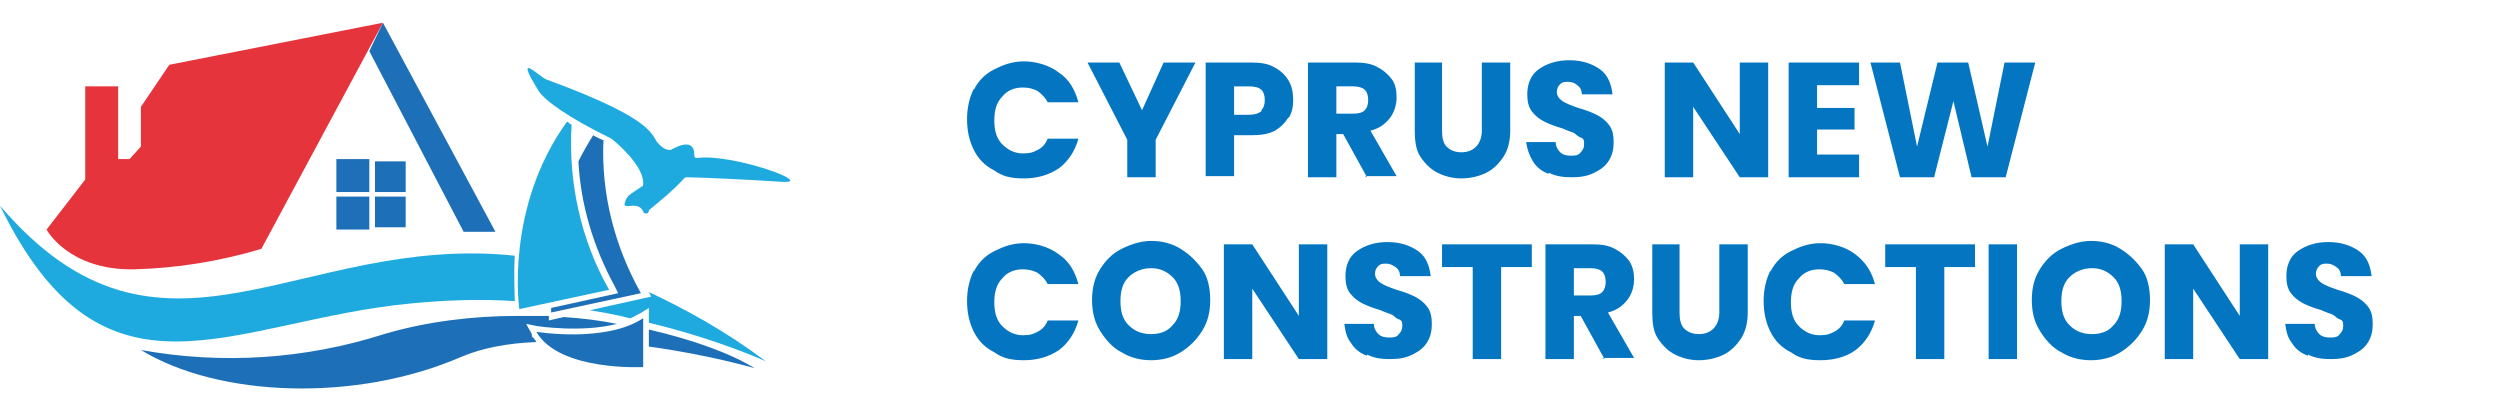 <svg id="svg111" xmlns="http://www.w3.org/2000/svg" version="1.1" viewBox="0 0 220 36"><defs><style>.st0{fill:#1faadf}.st1{fill:#0475c1}.st2{fill:#1d70b7}</style></defs><path class="st1" d="M85.7 7.9c.4-.8 1-1.4 1.8-1.8.8-.4 1.6-.7 2.6-.7s2.2.3 3.1 1c.9.6 1.4 1.5 1.7 2.6h-2.7c-.2-.4-.5-.7-.9-1-.4-.2-.8-.3-1.3-.3-.8 0-1.4.3-1.8.8-.5.5-.7 1.2-.7 2.1s.2 1.6.7 2.1c.5.5 1.1.8 1.8.8s.9-.1 1.3-.3c.4-.2.7-.5.9-1h2.7c-.3 1.1-.9 2-1.7 2.6-.9.6-1.9.9-3.1.9s-1.9-.2-2.6-.7c-.8-.4-1.4-1-1.8-1.8-.4-.8-.6-1.7-.6-2.7s.2-1.9.6-2.7ZM105.2 5.5l-3.5 6.8v3.3h-2.5v-3.3l-3.5-6.8h2.8l2 4.2 1.9-4.2h2.8ZM113.4 10.3c-.3.5-.7.9-1.2 1.2-.6.3-1.2.4-2.1.4h-1.5v3.6h-2.5v-10h4c.8 0 1.5.1 2 .4.6.3 1 .7 1.3 1.2.3.5.4 1.1.4 1.7s-.1 1.1-.4 1.6Zm-2.4-.6c.2-.2.3-.5.3-.9s-.1-.7-.3-.9c-.2-.2-.6-.3-1.1-.3h-1.3v2.5h1.3c.5 0 .8-.1 1.1-.3ZM120.3 15.6l-2.1-3.8h-.6v3.8h-2.5V5.5h4.1c.8 0 1.5.1 2 .4.6.3 1 .7 1.3 1.1s.4 1 .4 1.6-.2 1.3-.6 1.8c-.4.5-.9.9-1.7 1.1l2.3 4h-2.8Zm-2.7-5.6h1.5c.5 0 .8-.1 1-.3.2-.2.3-.5.3-.9s-.1-.7-.3-.9c-.2-.2-.6-.3-1-.3h-1.5v2.5ZM126.9 5.5v6c0 .6.1 1.1.4 1.4.3.3.7.5 1.3.5s1-.2 1.3-.5c.3-.3.5-.8.5-1.4v-6h2.5v6c0 .9-.2 1.7-.6 2.3-.4.6-.9 1.1-1.5 1.4-.6.3-1.4.5-2.2.5s-1.5-.2-2.1-.5c-.6-.3-1.1-.8-1.5-1.4-.4-.6-.5-1.4-.5-2.3v-6h2.5ZM136.3 15.3c-.6-.2-1.1-.6-1.4-1.1s-.5-1-.6-1.7h2.6c0 .4.2.7.4.9s.5.3.9.3.7 0 .9-.3c.2-.2.3-.4.3-.7s0-.5-.3-.6-.4-.3-.6-.4-.6-.2-1-.4c-.7-.2-1.2-.4-1.6-.6s-.8-.5-1.1-.9c-.3-.4-.4-.9-.4-1.5 0-.9.3-1.7 1-2.2s1.6-.8 2.7-.8 2 .3 2.7.8 1 1.3 1.1 2.2h-2.7c0-.3-.1-.6-.4-.8-.2-.2-.5-.3-.8-.3s-.5 0-.7.2c-.2.2-.3.4-.3.7s.2.6.5.8c.3.2.8.4 1.4.6.7.2 1.2.4 1.6.6.4.2.8.5 1.1.9.3.4.4.9.4 1.5s-.1 1.1-.4 1.6c-.3.5-.7.8-1.3 1.1-.6.3-1.2.4-2 .4s-1.4-.1-2-.4ZM155.6 15.6h-2.5L149 9.4v6.2h-2.5V5.5h2.5l4.1 6.3V5.5h2.5v10.1ZM159.9 7.5v2h3.3v1.9h-3.3v2.2h3.7v2h-6.2V5.5h6.2v2h-3.7ZM179.1 5.5l-2.6 10.1h-3l-1.6-6.7-1.7 6.7h-3l-2.6-10.1h2.6l1.5 7.4 1.8-7.4h2.7l1.7 7.4 1.5-7.4h2.6ZM85.7 23.9c.4-.8 1-1.4 1.8-1.8.8-.4 1.6-.7 2.6-.7s2.2.3 3.1 1c.9.6 1.4 1.5 1.7 2.6h-2.7c-.2-.4-.5-.7-.9-1-.4-.2-.8-.3-1.3-.3-.8 0-1.4.3-1.8.8-.5.5-.7 1.2-.7 2.1s.2 1.6.7 2.1c.5.5 1.1.8 1.8.8s.9-.1 1.3-.3c.4-.2.7-.5.9-1h2.7c-.3 1.1-.9 2-1.7 2.6-.9.6-1.9.9-3.1.9s-1.9-.2-2.6-.7c-.8-.4-1.4-1-1.8-1.8-.4-.8-.6-1.7-.6-2.7s.2-1.9.6-2.7ZM98.7 31c-.8-.4-1.4-1.1-1.9-1.9-.5-.8-.7-1.7-.7-2.7s.2-1.9.7-2.7c.5-.8 1.1-1.4 1.9-1.8s1.7-.7 2.6-.7 1.8.2 2.6.7 1.4 1.1 1.9 1.8.7 1.7.7 2.7-.2 1.9-.7 2.7c-.5.8-1.1 1.4-1.9 1.9s-1.7.7-2.6.7-1.8-.2-2.6-.7Zm4.5-2.4c.5-.5.7-1.2.7-2.1s-.2-1.6-.7-2.1c-.5-.5-1.1-.8-1.9-.8s-1.5.3-2 .8-.7 1.2-.7 2.1.2 1.6.7 2.1c.5.5 1.1.8 2 .8s1.5-.3 1.9-.8ZM116.8 31.6h-2.5l-4.1-6.2v6.2h-2.5V21.5h2.5l4.1 6.3v-6.3h2.5v10.1ZM120.3 31.3c-.6-.2-1.1-.6-1.4-1.1-.4-.5-.5-1-.6-1.7h2.6c0 .4.2.7.4.9.2.2.5.3.9.3s.7 0 .9-.3c.2-.2.3-.4.3-.7s0-.5-.3-.6-.4-.3-.6-.4-.6-.2-1-.4c-.7-.2-1.2-.4-1.6-.6-.4-.2-.8-.5-1.1-.9s-.4-.9-.4-1.5c0-.9.3-1.7 1-2.2.7-.5 1.6-.8 2.7-.8s2 .3 2.7.8c.7.5 1 1.3 1.1 2.2h-2.7c0-.3-.1-.6-.4-.8s-.5-.3-.8-.3-.5 0-.7.2-.3.4-.3.7.2.6.5.8c.3.2.8.4 1.4.6.7.2 1.2.4 1.6.6.4.2.8.5 1.1.9.3.4.4.9.4 1.5s-.1 1.1-.4 1.6c-.3.5-.7.8-1.3 1.1s-1.2.4-2 .4-1.4-.1-2-.4ZM134.8 21.5v2h-2.7v8.1h-2.5v-8.1h-2.7v-2h7.8ZM141.2 31.6l-2.1-3.8h-.6v3.8H136V21.5h4.1c.8 0 1.5.1 2 .4.6.3 1 .7 1.3 1.1.3.5.4 1 .4 1.6s-.2 1.3-.6 1.8-.9.9-1.7 1.1l2.3 4H141Zm-2.7-5.6h1.5c.5 0 .8-.1 1-.3.2-.2.3-.5.3-.9s-.1-.7-.3-.9-.6-.3-1-.3h-1.5v2.5ZM147.8 21.5v6c0 .6.1 1.1.4 1.4.3.3.7.5 1.3.5s1-.2 1.3-.5c.3-.3.5-.8.5-1.4v-6h2.5v6c0 .9-.2 1.7-.6 2.3-.4.6-.9 1.1-1.5 1.4-.6.3-1.4.5-2.2.5s-1.5-.2-2.1-.5c-.6-.3-1.1-.8-1.5-1.4-.4-.6-.5-1.4-.5-2.3v-6h2.5ZM155.8 23.9c.4-.8 1-1.4 1.8-1.8.8-.4 1.6-.7 2.6-.7s2.2.3 3.1 1 1.4 1.5 1.7 2.6h-2.7c-.2-.4-.5-.7-.9-1-.4-.2-.8-.3-1.3-.3-.8 0-1.4.3-1.8.8-.5.5-.7 1.2-.7 2.1s.2 1.6.7 2.1c.5.5 1.1.8 1.8.8s.9-.1 1.3-.3c.4-.2.7-.5.9-1h2.7c-.3 1.1-.9 2-1.7 2.6s-1.9.9-3.1.9-1.9-.2-2.6-.7c-.8-.4-1.4-1-1.8-1.8-.4-.8-.6-1.7-.6-2.7s.2-1.9.6-2.7ZM173.8 21.5v2h-2.7v8.1h-2.5v-8.1h-2.7v-2h7.8ZM177.5 21.5v10.1H175V21.5h2.5ZM181.4 31c-.8-.4-1.4-1.1-1.9-1.9-.5-.8-.7-1.7-.7-2.7s.2-1.9.7-2.7c.5-.8 1.1-1.4 1.9-1.8s1.7-.7 2.6-.7 1.8.2 2.6.7 1.4 1.1 1.9 1.8.7 1.7.7 2.7-.2 1.9-.7 2.7-1.1 1.4-1.9 1.9-1.7.7-2.6.7-1.8-.2-2.6-.7Zm4.6-2.4c.5-.5.7-1.2.7-2.1s-.2-1.6-.7-2.1c-.5-.5-1.1-.8-1.9-.8s-1.5.3-2 .8-.7 1.2-.7 2.1.2 1.6.7 2.1c.5.5 1.1.8 2 .8s1.5-.3 1.9-.8ZM199.6 31.6h-2.5l-4.1-6.2v6.2h-2.5V21.5h2.5l4.1 6.3v-6.3h2.5v10.1ZM203.1 31.3c-.6-.2-1.1-.6-1.4-1.1-.4-.5-.5-1-.6-1.7h2.6c0 .4.2.7.4.9.2.2.5.3.9.3s.7 0 .9-.3c.2-.2.3-.4.3-.7s0-.5-.3-.6-.4-.3-.6-.4-.6-.2-1-.4c-.7-.2-1.2-.4-1.6-.6-.4-.2-.8-.5-1.1-.9s-.4-.9-.4-1.5c0-.9.3-1.7 1-2.2.7-.5 1.6-.8 2.7-.8s2 .3 2.7.8c.7.5 1 1.3 1.1 2.2H206c0-.3-.1-.6-.4-.8s-.5-.3-.8-.3-.5 0-.7.2-.3.4-.3.7.2.6.5.8c.3.2.8.4 1.4.6.7.2 1.2.4 1.6.6.4.2.8.5 1.1.9.3.4.4.9.4 1.5s-.1 1.1-.4 1.6c-.3.5-.7.8-1.3 1.1s-1.2.4-2 .4-1.4-.1-2-.4Z"/><path id="Path_110" d="M4.1 20.2s1.9 3.6 7.7 3.5c3.8-.1 7.5-.7 11.2-1.8L33.7 2 14.9 5.7l-2.5 3.7v3.5l-1 1.1h-1V7.6H7.5v8.2l-3.4 4.4Z" style="fill:#e5343b"/><path id="Path_111" class="st2" d="M40.8 20.4 32.5 4.5 33.7 2l9.9 18.4h-2.9Z"/><path id="Path_112" class="st2" d="M29.6 14h2.9v2.9h-2.9V14Zm0 3.3h2.9v2.9h-2.9v-2.9Zm3.4-3.1h2.7v2.7H33v-2.7Zm0 3.1h2.7V20H33v-2.7Z"/><path id="Path_116" class="st2" d="M47.2 29.2s6.1 1 9.4-1.2v4.3s-7.4.4-9.4-3.1"/><path class="st0" d="M45.3 22.5c-19.1-2-31.1 12.2-45.3-4.4C9.2 37 20.3 28.2 36.2 26.7c3.1-.3 6.2-.4 9.1-.2 0-.8-.1-2.2 0-4Z"/><path id="Path_120" class="st0" d="M57.1 18.5c1.1-.9 2.2-1.8 3.1-2.8 0 0 .1-.1.2-.1.9 0 5.5.2 8.4.4 3.1.2-4.3-2.5-7.4-2.1-.2 0-.3 0-.3-.3 0-.5-.2-1.4-1.9-.5 0 0-.4.4-1.2-.4-.8-.7.2-2-9.9-5.7-.6-.2-3-2.7-.7 1 .5.8 2.5 2.3 6.4 4.2.4.3 2.9 2.4 2.8 4 0 0 0 .2-.1.2-1.2.8-1.3.8-1.5 1.4-.2.5.4.3.7.3.4 0 .7.1.9.5 0 .2.4.3.5 0"/><path class="st0" d="M55.5 28c.3-.1.5-.3.8-.4l.8-.5v1.3c6.2 1.5 10.3 3.4 10.3 3.4-3.6-2.7-7.1-4.6-10.3-6.1l.2.4-5.4 1.2c1.2.2 2.4.4 3.5.7Z"/><path class="st2" d="M57.1 30.5c5.2.7 9.3 1.9 9.3 1.9-2.1-1.3-5.4-2.5-9.3-3.4v1.5ZM46.8 29.4l-.5-.9 1 .2s3.9.6 7-.2c-1.5-.3-3.1-.5-4.7-.6l-1.3.3v-.4H45.5c0 .1 0 0 0 0-3.9 0-8 .5-11.7 1.6-6.9 2.2-14.2 2.7-21.4 1.4 6.9 4.2 19 4.6 28.2.6 1.9-.8 4.1-1.2 6.6-1.3-.1-.2-.2-.3-.4-.5Z"/><path class="st0" d="M50.4 11c-.2 0-.3-.2-.5-.3-5.5 7.6-4.2 16.5-4.2 16.5l7.9-1.7C51.1 21.1 50 16 50.3 11Z"/><path class="st2" d="M53.2 12.4c-.4-.2-.7-.3-1-.5-.5.8-.9 1.5-1.3 2.3.2 3.8 1.3 7.5 3.2 11l.3.6-5.9 1.3v.4l7.9-1.7c-2.3-4.1-3.5-8.7-3.3-13.4Z"/></svg>